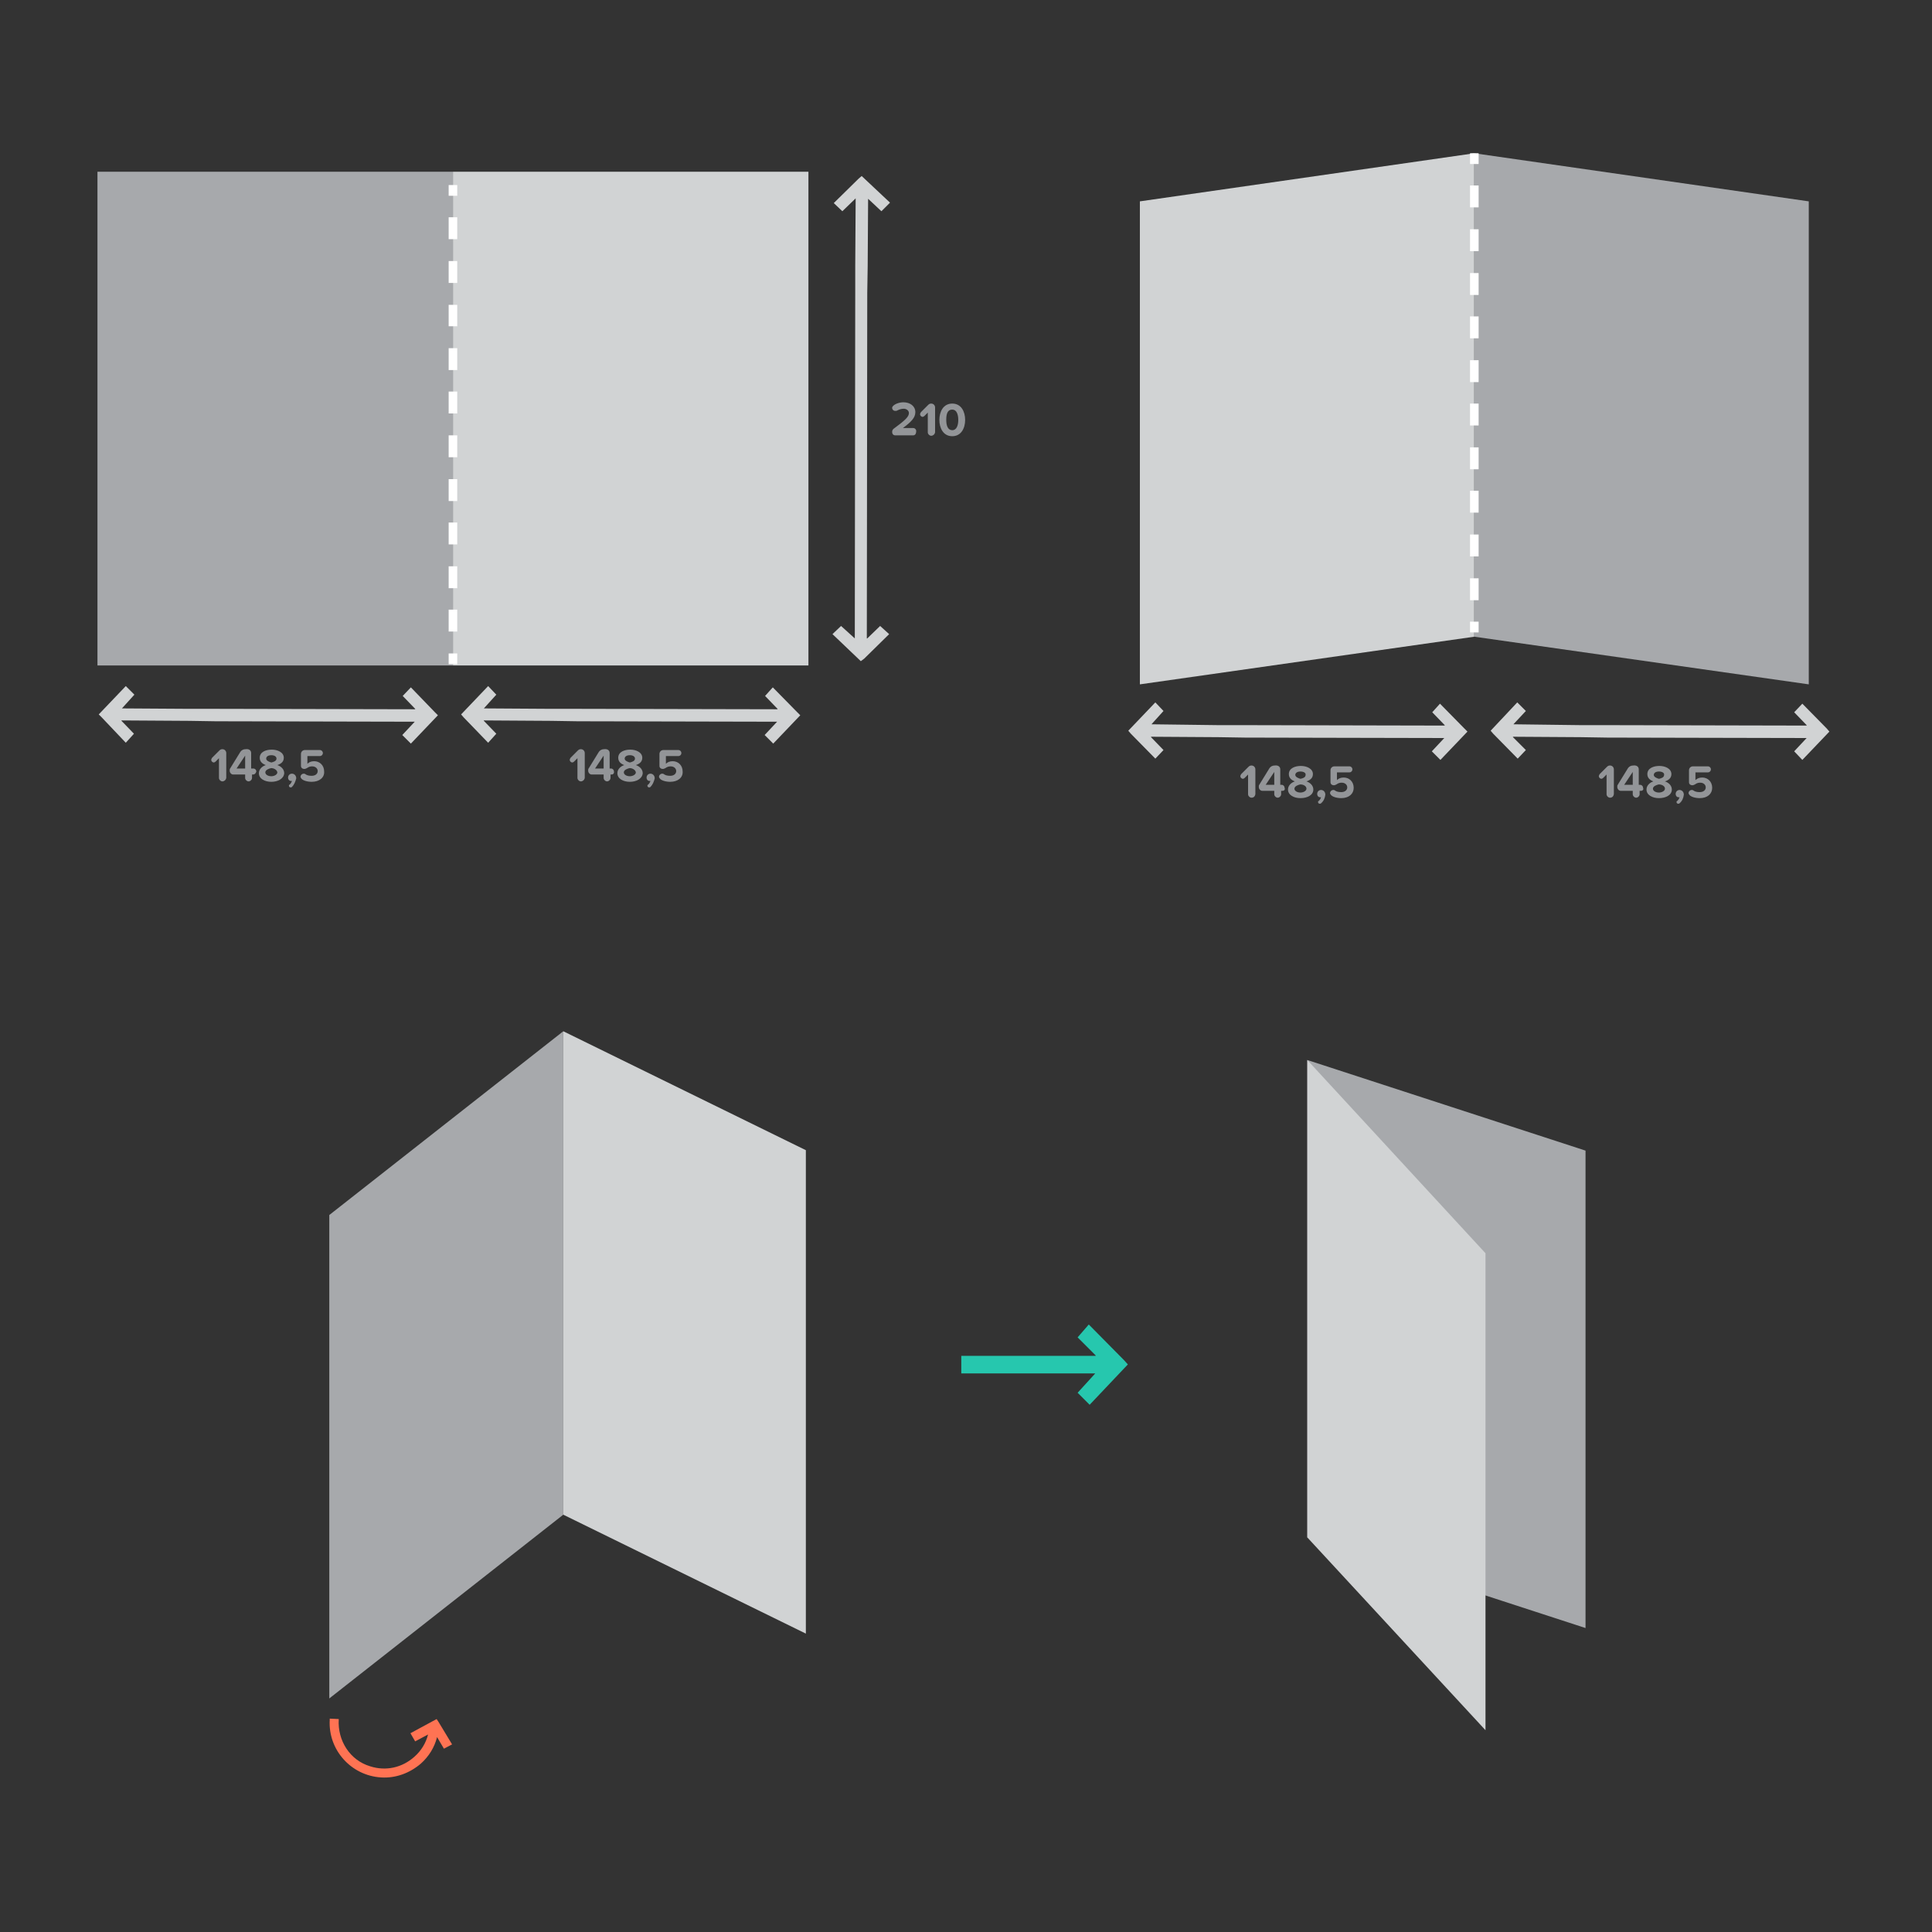 <?xml version="1.0" encoding="utf-8"?>
<!-- Generator: Adobe Illustrator 18.1.1, SVG Export Plug-In . SVG Version: 6.00 Build 0)  -->
<!DOCTYPE svg PUBLIC "-//W3C//DTD SVG 1.1//EN" "http://www.w3.org/Graphics/SVG/1.1/DTD/svg11.dtd">
<svg version="1.1" id="Layer_1" xmlns="http://www.w3.org/2000/svg" xmlns:xlink="http://www.w3.org/1999/xlink" x="0px" y="0px"
	 viewBox="0 0 450 450" enable-background="new 0 0 450 450" xml:space="preserve">
<rect x="0" y="0" width="450" height="450" fill="#333333" stroke="none"/>
<rect x="22.7" y="40" fill="#A7A9AC" width="82.8" height="115"/>
<rect x="105.5" y="40" fill="#D1D3D4" width="82.8" height="115"/>
<polygon fill="#D1D3D4" points="343.4,148.3 265.5,159.4 265.5,46.9 343.4,35.7 "/>
<polygon fill="#A7A9AC" points="421.3,159.4 343.4,148.3 343.4,35.7 421.3,46.9 "/>
<polygon fill="#A7A9AC" points="131.2,352.8 76.7,395.6 76.7,283 131.2,240.2 "/>
<polygon fill="#D1D3D4" points="187.7,380.5 131.2,352.8 131.2,240.2 187.7,267.9 "/>
<polygon fill="#A7A9AC" points="369.3,379.2 304.5,358.1 304.5,246.9 369.3,268 "/>
<path fill="#FF7353" d="M96.7,405.6l3-1.6c-0.5,2-1.6,3.8-3.2,5.2c-2.8,2.5-6.6,3.4-10.3,2.2c-4.7-1.4-7.6-6-7.3-10.9l0-0.1
	c0,0,0,0,0,0l-2.1-0.1l0,0.3c-0.4,7,5,13,12,13.4c3.4,0.2,6.6-1,9.2-3.2c1.9-1.7,3.2-3.8,3.8-6.2l1.6,2.7l1.9-1l-3.2-5.3l-0.4-0.6
	l-6.1,3.3L96.7,405.6z"/>
<polygon fill="#26C7AE" points="261.8,316.8 253.6,308.5 251,311.5 255.2,315.7 255.2,315.8 223.9,315.8 223.9,319.9 255.1,319.9 
	251,324.4 253.8,327.2 262.7,317.8 "/>
<polygon fill="#D1D3D4" points="101.3,165.9 95.7,160.1 93.8,162.1 96.7,165.1 96.7,165.2 50.3,165.1 44.1,165.1 28.4,165 
	31.3,161.8 29.3,159.8 23,166.4 23.7,167.1 29.3,173 31.2,170.9 28.3,167.9 28.3,167.8 44.1,167.9 50.3,168 96.6,168.1 93.7,171.2 
	95.7,173.2 102,166.6 "/>
<polygon fill="#D1D3D4" points="185.7,165.9 180,160.1 178.2,162.1 181.1,165.1 181.1,165.2 134.6,165.1 128.4,165.1 112.7,165 
	115.6,161.8 113.7,159.8 107.4,166.4 108,167.1 113.7,173 115.6,170.9 112.7,167.9 112.7,167.8 128.4,167.9 134.6,168 181,168.1 
	178.1,171.2 180.1,173.2 186.4,166.6 "/>
<polygon fill="#D1D3D4" points="201.3,153.4 207.1,147.7 205,145.8 202,148.7 201.9,148.7 202,68.2 202.1,62 202.2,46.3 205.3,49.2 
	207.3,47.2 200.7,41 200,41.6 194.2,47.3 196.2,49.2 199.2,46.3 199.3,46.2 199.2,62 199.2,68.2 199.1,148.7 195.9,145.8 
	193.9,147.7 200.5,154 "/>
<g>
	<path fill="#939598" d="M212.7,101.4h-4.2c-0.4,0-0.7-0.3-0.7-0.8c0-0.3,0.1-0.5,0.3-0.7c2.7-2,3.6-2.8,3.6-3.7c0-0.6-0.6-1-1.2-1
		c-0.6,0-1.1,0.2-1.5,0.4c-0.1,0.1-0.3,0.1-0.5,0.1c-0.4,0-0.7-0.3-0.7-0.7c0-0.1,0-0.2,0.1-0.3c0.4-0.6,1.6-1,2.5-1
		c1.6,0,2.8,0.9,2.8,2.3c0,1.3-1,2.3-2.9,3.7h2.4c0.4,0,0.7,0.3,0.7,0.7C213.4,101.1,213.1,101.4,212.7,101.4z"/>
	<path fill="#939598" d="M216.9,101.5c-0.4,0-0.8-0.4-0.8-0.8v-4.6l-0.8,0.8c-0.1,0.1-0.3,0.2-0.4,0.2c-0.3,0-0.6-0.3-0.6-0.6
		c0-0.2,0.1-0.3,0.2-0.5l1.7-1.7c0.2-0.2,0.4-0.3,0.7-0.3c0.5,0,0.9,0.4,0.9,0.9v5.8C217.7,101.2,217.3,101.5,216.9,101.5z"/>
	<path fill="#939598" d="M221.8,101.6c-2.1,0-3-1.9-3-3.8s0.9-3.8,3-3.8c2.1,0,3,1.9,3,3.8S223.9,101.6,221.8,101.6z M221.8,95.4
		c-1.1,0-1.4,1-1.4,2.4s0.4,2.4,1.4,2.4c1,0,1.4-1.1,1.4-2.4S222.8,95.4,221.8,95.4z"/>
</g>
<g>
	<path fill="#939598" d="M51.8,182c-0.4,0-0.8-0.4-0.8-0.8v-4.6l-0.8,0.8c-0.1,0.1-0.3,0.2-0.4,0.2c-0.3,0-0.6-0.3-0.6-0.6
		c0-0.2,0.1-0.3,0.2-0.5l1.7-1.7c0.2-0.2,0.4-0.3,0.7-0.3c0.5,0,0.9,0.4,0.9,0.9v5.8C52.6,181.7,52.2,182,51.8,182z"/>
	<path fill="#939598" d="M59,180.4h-0.3v0.8c0,0.4-0.4,0.8-0.8,0.8c-0.4,0-0.8-0.4-0.8-0.8v-0.8h-2.8c-0.4,0-0.8-0.4-0.8-0.9
		c0-0.2,0-0.4,0.1-0.5l2.4-3.9c0.3-0.4,0.7-0.6,1.2-0.6c0.7-0.1,1.3,0.2,1.3,0.9v3.6H59c0.4,0,0.7,0.3,0.7,0.7
		C59.6,180.1,59.3,180.4,59,180.4z M57.1,176l-2,3h2V176z"/>
	<path fill="#939598" d="M63.2,182.1c-1.5,0-2.9-0.7-2.9-2c0-0.9,0.7-1.6,1.6-1.9c-0.8-0.3-1.4-0.8-1.4-1.7c0-1.4,1.5-1.9,2.8-1.9
		c1.3,0,2.8,0.6,2.8,1.9c0,0.9-0.6,1.4-1.5,1.7c0.9,0.3,1.6,1,1.6,1.9C66.1,181.4,64.7,182.1,63.2,182.1z M63.2,178.9
		c-0.5,0.1-1.4,0.4-1.4,1c0,0.5,0.6,0.9,1.4,0.9c0.7,0,1.4-0.4,1.4-0.9C64.5,179.2,63.6,178.9,63.2,178.9z M63.2,175.9
		c-0.7,0-1.2,0.3-1.2,0.8c0,0.5,0.8,0.8,1.2,0.9c0.4-0.1,1.2-0.3,1.2-0.9C64.4,176.2,63.9,175.9,63.2,175.9z"/>
	<path fill="#939598" d="M68,183.3c-0.1,0.1-0.2,0.1-0.3,0.1c-0.2,0-0.4-0.1-0.4-0.4c0-0.1,0-0.2,0.1-0.2c0.3-0.2,0.5-0.6,0.6-0.9
		c0,0-0.1,0-0.2,0c-0.4,0-0.7-0.3-0.7-0.8c0-0.5,0.4-0.9,0.9-0.9c0.5,0,1,0.4,1,1.1C68.8,182.1,68.5,182.8,68,183.3z"/>
	<path fill="#939598" d="M72.6,182.1c-1,0-2.2-0.3-2.5-0.9c-0.1-0.1-0.1-0.2-0.1-0.3c0-0.4,0.4-0.7,0.7-0.7c0.1,0,0.3,0,0.4,0.1
		c0.4,0.3,0.9,0.4,1.5,0.4c0.9,0,1.4-0.5,1.4-1.1c0-0.6-0.5-1.1-1.3-1.1c-0.4,0-0.8,0.1-1.2,0.4c-0.2,0.1-0.4,0.2-0.6,0.2
		c-0.5,0-0.8-0.3-0.8-0.7v-2.8c0-0.5,0.4-0.9,0.9-0.9h3.5c0.4,0,0.7,0.3,0.7,0.7c0,0.4-0.3,0.7-0.7,0.7h-2.9v1.8
		c0.4-0.4,0.9-0.6,1.6-0.6c1.2,0,2.3,0.9,2.3,2.4C75.6,181.1,74.4,182.1,72.6,182.1z"/>
</g>
<g>
	<path fill="#939598" d="M135.3,182c-0.4,0-0.8-0.4-0.8-0.8v-4.6l-0.8,0.8c-0.1,0.1-0.3,0.2-0.4,0.2c-0.3,0-0.6-0.3-0.6-0.6
		c0-0.2,0.1-0.3,0.2-0.5l1.7-1.7c0.2-0.2,0.4-0.3,0.7-0.3c0.5,0,0.9,0.4,0.9,0.9v5.8C136.1,181.7,135.7,182,135.3,182z"/>
	<path fill="#939598" d="M142.5,180.4h-0.3v0.8c0,0.4-0.4,0.8-0.8,0.8c-0.4,0-0.8-0.4-0.8-0.8v-0.8h-2.8c-0.4,0-0.8-0.4-0.8-0.9
		c0-0.2,0-0.4,0.1-0.5l2.4-3.9c0.3-0.4,0.7-0.6,1.2-0.6c0.7-0.1,1.3,0.2,1.3,0.9v3.6h0.3c0.4,0,0.7,0.3,0.7,0.7
		C143.1,180.1,142.8,180.4,142.5,180.4z M140.6,176l-2,3h2V176z"/>
	<path fill="#939598" d="M146.7,182.1c-1.5,0-2.9-0.7-2.9-2c0-0.9,0.7-1.6,1.6-1.9c-0.8-0.3-1.4-0.8-1.4-1.7c0-1.4,1.5-1.9,2.8-1.9
		c1.3,0,2.8,0.6,2.8,1.9c0,0.9-0.6,1.4-1.5,1.7c0.9,0.3,1.6,1,1.6,1.9C149.6,181.4,148.2,182.1,146.7,182.1z M146.7,178.9
		c-0.5,0.1-1.4,0.4-1.4,1c0,0.5,0.6,0.9,1.4,0.9c0.7,0,1.4-0.4,1.4-0.9C148,179.2,147.1,178.9,146.7,178.9z M146.7,175.9
		c-0.7,0-1.2,0.3-1.2,0.8c0,0.5,0.8,0.8,1.2,0.9c0.4-0.1,1.2-0.3,1.2-0.9C147.9,176.2,147.4,175.9,146.7,175.9z"/>
	<path fill="#939598" d="M151.5,183.3c-0.1,0.1-0.2,0.1-0.3,0.1c-0.2,0-0.4-0.1-0.4-0.4c0-0.1,0-0.2,0.1-0.2
		c0.3-0.2,0.5-0.6,0.6-0.9c0,0-0.1,0-0.2,0c-0.4,0-0.7-0.3-0.7-0.8c0-0.5,0.4-0.9,0.9-0.9c0.5,0,1,0.4,1,1.1
		C152.3,182.1,152,182.8,151.5,183.3z"/>
	<path fill="#939598" d="M156.1,182.1c-1,0-2.2-0.3-2.5-0.9c-0.1-0.1-0.1-0.2-0.1-0.3c0-0.4,0.4-0.7,0.7-0.7c0.1,0,0.3,0,0.4,0.1
		c0.4,0.3,0.9,0.4,1.5,0.4c0.9,0,1.4-0.5,1.4-1.1c0-0.6-0.5-1.1-1.3-1.1c-0.4,0-0.8,0.1-1.2,0.4c-0.2,0.1-0.4,0.2-0.6,0.2
		c-0.5,0-0.8-0.3-0.8-0.7v-2.8c0-0.5,0.4-0.9,0.9-0.9h3.5c0.4,0,0.7,0.3,0.7,0.7c0,0.4-0.3,0.7-0.7,0.7h-2.9v1.8
		c0.4-0.4,0.9-0.6,1.6-0.6c1.2,0,2.3,0.9,2.3,2.4C159.1,181.1,157.9,182.1,156.1,182.1z"/>
</g>
<polygon fill="#D1D3D4" points="341.1,169.7 335.4,163.9 333.6,165.9 336.5,168.9 336.5,169 290,168.9 283.8,168.9 268.2,168.7 
	271,165.6 269.1,163.6 262.8,170.2 263.4,170.9 269.1,176.7 271,174.7 268.1,171.7 268.1,171.6 283.8,171.7 290,171.8 336.4,171.9 
	333.5,175 335.5,177 341.8,170.4 "/>
<polygon fill="#D1D3D4" points="425.5,169.7 419.8,163.9 417.9,165.9 420.8,168.9 420.8,169 374.4,168.9 368.2,168.9 352.5,168.7 
	355.4,165.6 353.4,163.6 347.2,170.2 347.8,170.9 353.5,176.7 355.4,174.7 352.4,171.7 352.4,171.6 368.2,171.7 374.4,171.8 
	420.8,171.9 417.9,175 419.8,177 426.1,170.4 "/>
<g>
	<path fill="#939598" d="M291.5,185.8c-0.4,0-0.8-0.4-0.8-0.8v-4.6l-0.8,0.8c-0.1,0.1-0.3,0.2-0.4,0.2c-0.3,0-0.6-0.3-0.6-0.6
		c0-0.2,0.1-0.3,0.2-0.5l1.7-1.7c0.2-0.2,0.4-0.3,0.7-0.3c0.5,0,0.9,0.4,0.9,0.9v5.8C292.3,185.5,292,185.8,291.5,185.8z"/>
	<path fill="#939598" d="M298.7,184.2h-0.3v0.8c0,0.4-0.4,0.8-0.8,0.8c-0.4,0-0.8-0.4-0.8-0.8v-0.8h-2.8c-0.4,0-0.8-0.4-0.8-0.9
		c0-0.2,0-0.4,0.1-0.5l2.4-3.9c0.3-0.4,0.7-0.6,1.2-0.6c0.7-0.1,1.3,0.2,1.3,0.9v3.6h0.3c0.4,0,0.7,0.3,0.7,0.7
		C299.4,183.9,299.1,184.2,298.7,184.2z M296.8,179.8l-2,3h2V179.8z"/>
	<path fill="#939598" d="M302.9,185.9c-1.5,0-2.9-0.7-2.9-2c0-0.9,0.7-1.6,1.6-1.9c-0.8-0.3-1.4-0.8-1.4-1.7c0-1.4,1.5-1.9,2.8-1.9
		c1.3,0,2.8,0.6,2.8,1.9c0,0.9-0.6,1.4-1.5,1.7c0.9,0.3,1.6,1,1.6,1.9C305.9,185.2,304.5,185.9,302.9,185.9z M302.9,182.7
		c-0.5,0.1-1.4,0.4-1.4,1c0,0.5,0.6,0.9,1.4,0.9c0.7,0,1.4-0.4,1.4-0.9C304.3,183,303.4,182.7,302.9,182.7z M302.9,179.7
		c-0.7,0-1.2,0.3-1.2,0.8c0,0.5,0.8,0.8,1.2,0.9c0.5-0.1,1.2-0.3,1.2-0.9C304.2,180,303.6,179.7,302.9,179.7z"/>
	<path fill="#939598" d="M307.7,187.1c-0.1,0.1-0.2,0.1-0.3,0.1c-0.2,0-0.4-0.1-0.4-0.4c0-0.1,0-0.2,0.1-0.2
		c0.3-0.2,0.5-0.6,0.6-0.9c0,0-0.1,0-0.2,0c-0.4,0-0.7-0.3-0.7-0.8c0-0.5,0.4-0.9,0.9-0.9c0.5,0,1,0.4,1,1.1
		C308.6,185.9,308.3,186.6,307.7,187.1z"/>
	<path fill="#939598" d="M312.4,185.9c-1,0-2.2-0.3-2.5-0.9c-0.1-0.1-0.1-0.2-0.1-0.3c0-0.4,0.4-0.7,0.7-0.7c0.1,0,0.3,0,0.4,0.1
		c0.4,0.3,0.9,0.4,1.5,0.4c0.9,0,1.4-0.5,1.4-1.1c0-0.6-0.5-1.1-1.3-1.1c-0.4,0-0.8,0.1-1.2,0.4c-0.2,0.1-0.4,0.2-0.6,0.2
		c-0.5,0-0.8-0.3-0.8-0.7v-2.8c0-0.5,0.4-0.9,0.9-0.9h3.5c0.4,0,0.7,0.3,0.7,0.7c0,0.4-0.3,0.7-0.7,0.7h-2.9v1.8
		c0.4-0.4,0.9-0.6,1.6-0.6c1.2,0,2.3,0.9,2.3,2.4C315.3,184.9,314.2,185.9,312.4,185.9z"/>
</g>
<g>
	<path fill="#939598" d="M375,185.8c-0.4,0-0.8-0.4-0.8-0.8v-4.6l-0.8,0.8c-0.1,0.1-0.3,0.2-0.4,0.2c-0.3,0-0.6-0.3-0.6-0.6
		c0-0.2,0.1-0.3,0.2-0.5l1.7-1.7c0.2-0.2,0.4-0.3,0.7-0.3c0.5,0,0.9,0.4,0.9,0.9v5.8C375.8,185.5,375.5,185.8,375,185.8z"/>
	<path fill="#939598" d="M382.2,184.2h-0.3v0.8c0,0.4-0.4,0.8-0.8,0.8c-0.4,0-0.8-0.4-0.8-0.8v-0.8h-2.8c-0.4,0-0.8-0.4-0.8-0.9
		c0-0.2,0-0.4,0.1-0.5l2.4-3.9c0.3-0.4,0.7-0.6,1.2-0.6c0.7-0.1,1.3,0.2,1.3,0.9v3.6h0.3c0.4,0,0.7,0.3,0.7,0.7
		C382.9,183.9,382.6,184.2,382.2,184.2z M380.3,179.8l-2,3h2V179.8z"/>
	<path fill="#939598" d="M386.4,185.9c-1.5,0-2.9-0.7-2.9-2c0-0.9,0.7-1.6,1.6-1.9c-0.8-0.3-1.4-0.8-1.4-1.7c0-1.4,1.5-1.9,2.8-1.9
		c1.3,0,2.8,0.6,2.8,1.9c0,0.9-0.6,1.4-1.5,1.7c0.9,0.3,1.6,1,1.6,1.9C389.4,185.2,388,185.9,386.4,185.9z M386.4,182.7
		c-0.5,0.1-1.4,0.4-1.4,1c0,0.5,0.6,0.9,1.4,0.9c0.7,0,1.4-0.4,1.4-0.9C387.8,183,386.9,182.7,386.4,182.7z M386.4,179.7
		c-0.7,0-1.2,0.3-1.2,0.8c0,0.5,0.8,0.8,1.2,0.9c0.5-0.1,1.2-0.3,1.2-0.9C387.7,180,387.1,179.7,386.4,179.7z"/>
	<path fill="#939598" d="M391.2,187.1c-0.1,0.1-0.2,0.1-0.3,0.1c-0.2,0-0.4-0.1-0.4-0.4c0-0.1,0-0.2,0.1-0.2
		c0.3-0.2,0.5-0.6,0.6-0.9c0,0-0.1,0-0.2,0c-0.4,0-0.7-0.3-0.7-0.8c0-0.5,0.4-0.9,0.9-0.9c0.5,0,1,0.4,1,1.1
		C392.1,185.9,391.8,186.6,391.2,187.1z"/>
	<path fill="#939598" d="M395.9,185.9c-1,0-2.2-0.3-2.5-0.9c-0.1-0.1-0.1-0.2-0.1-0.3c0-0.4,0.4-0.7,0.7-0.7c0.1,0,0.3,0,0.4,0.1
		c0.4,0.3,0.9,0.4,1.5,0.4c0.9,0,1.4-0.5,1.4-1.1c0-0.6-0.5-1.1-1.3-1.1c-0.4,0-0.8,0.1-1.2,0.4c-0.2,0.1-0.4,0.2-0.6,0.2
		c-0.5,0-0.8-0.3-0.8-0.7v-2.8c0-0.5,0.4-0.9,0.9-0.9h3.5c0.4,0,0.7,0.3,0.7,0.7c0,0.4-0.3,0.7-0.7,0.7h-2.9v1.8
		c0.4-0.4,0.9-0.6,1.6-0.6c1.2,0,2.3,0.9,2.3,2.4C398.8,184.9,397.7,185.9,395.9,185.9z"/>
</g>
<g>
	<rect x="104.5" y="43.1" fill="#FFFFFF" width="2" height="2.5"/>
	<path fill="#FFFFFF" d="M106.5,147.1h-2v-5.1h2V147.1z M106.5,137h-2v-5.1h2V137z M106.5,126.8h-2v-5.1h2V126.8z M106.5,116.7h-2
		v-5.1h2V116.7z M106.5,106.5h-2v-5.1h2V106.5z M106.5,96.3h-2v-5.1h2V96.3z M106.5,86.2h-2v-5.1h2V86.2z M106.5,76h-2V71h2V76z
		 M106.5,65.9h-2v-5.1h2V65.9z M106.5,55.7h-2v-5.1h2V55.7z"/>
	<rect x="104.5" y="152.2" fill="#FFFFFF" width="2" height="2.5"/>
</g>
<g>
	<rect x="342.4" y="35.7" fill="#FFFFFF" width="2" height="2.5"/>
	<path fill="#FFFFFF" d="M344.4,139.8h-2v-5.1h2V139.8z M344.4,129.6h-2v-5.1h2V129.6z M344.4,119.4h-2v-5.1h2V119.4z M344.4,109.3
		h-2v-5.1h2V109.3z M344.4,99.1h-2V94h2V99.1z M344.4,89h-2v-5.1h2V89z M344.4,78.8h-2v-5.1h2V78.8z M344.4,68.7h-2v-5.1h2V68.7z
		 M344.4,58.5h-2v-5.1h2V58.5z M344.4,48.3h-2v-5.1h2V48.3z"/>
	<rect x="342.4" y="144.8" fill="#FFFFFF" width="2" height="2.5"/>
</g>
<polygon fill="#D1D3D4" points="304.5,358.1 346,403 346,291.9 304.5,246.9 "/>
</svg>
